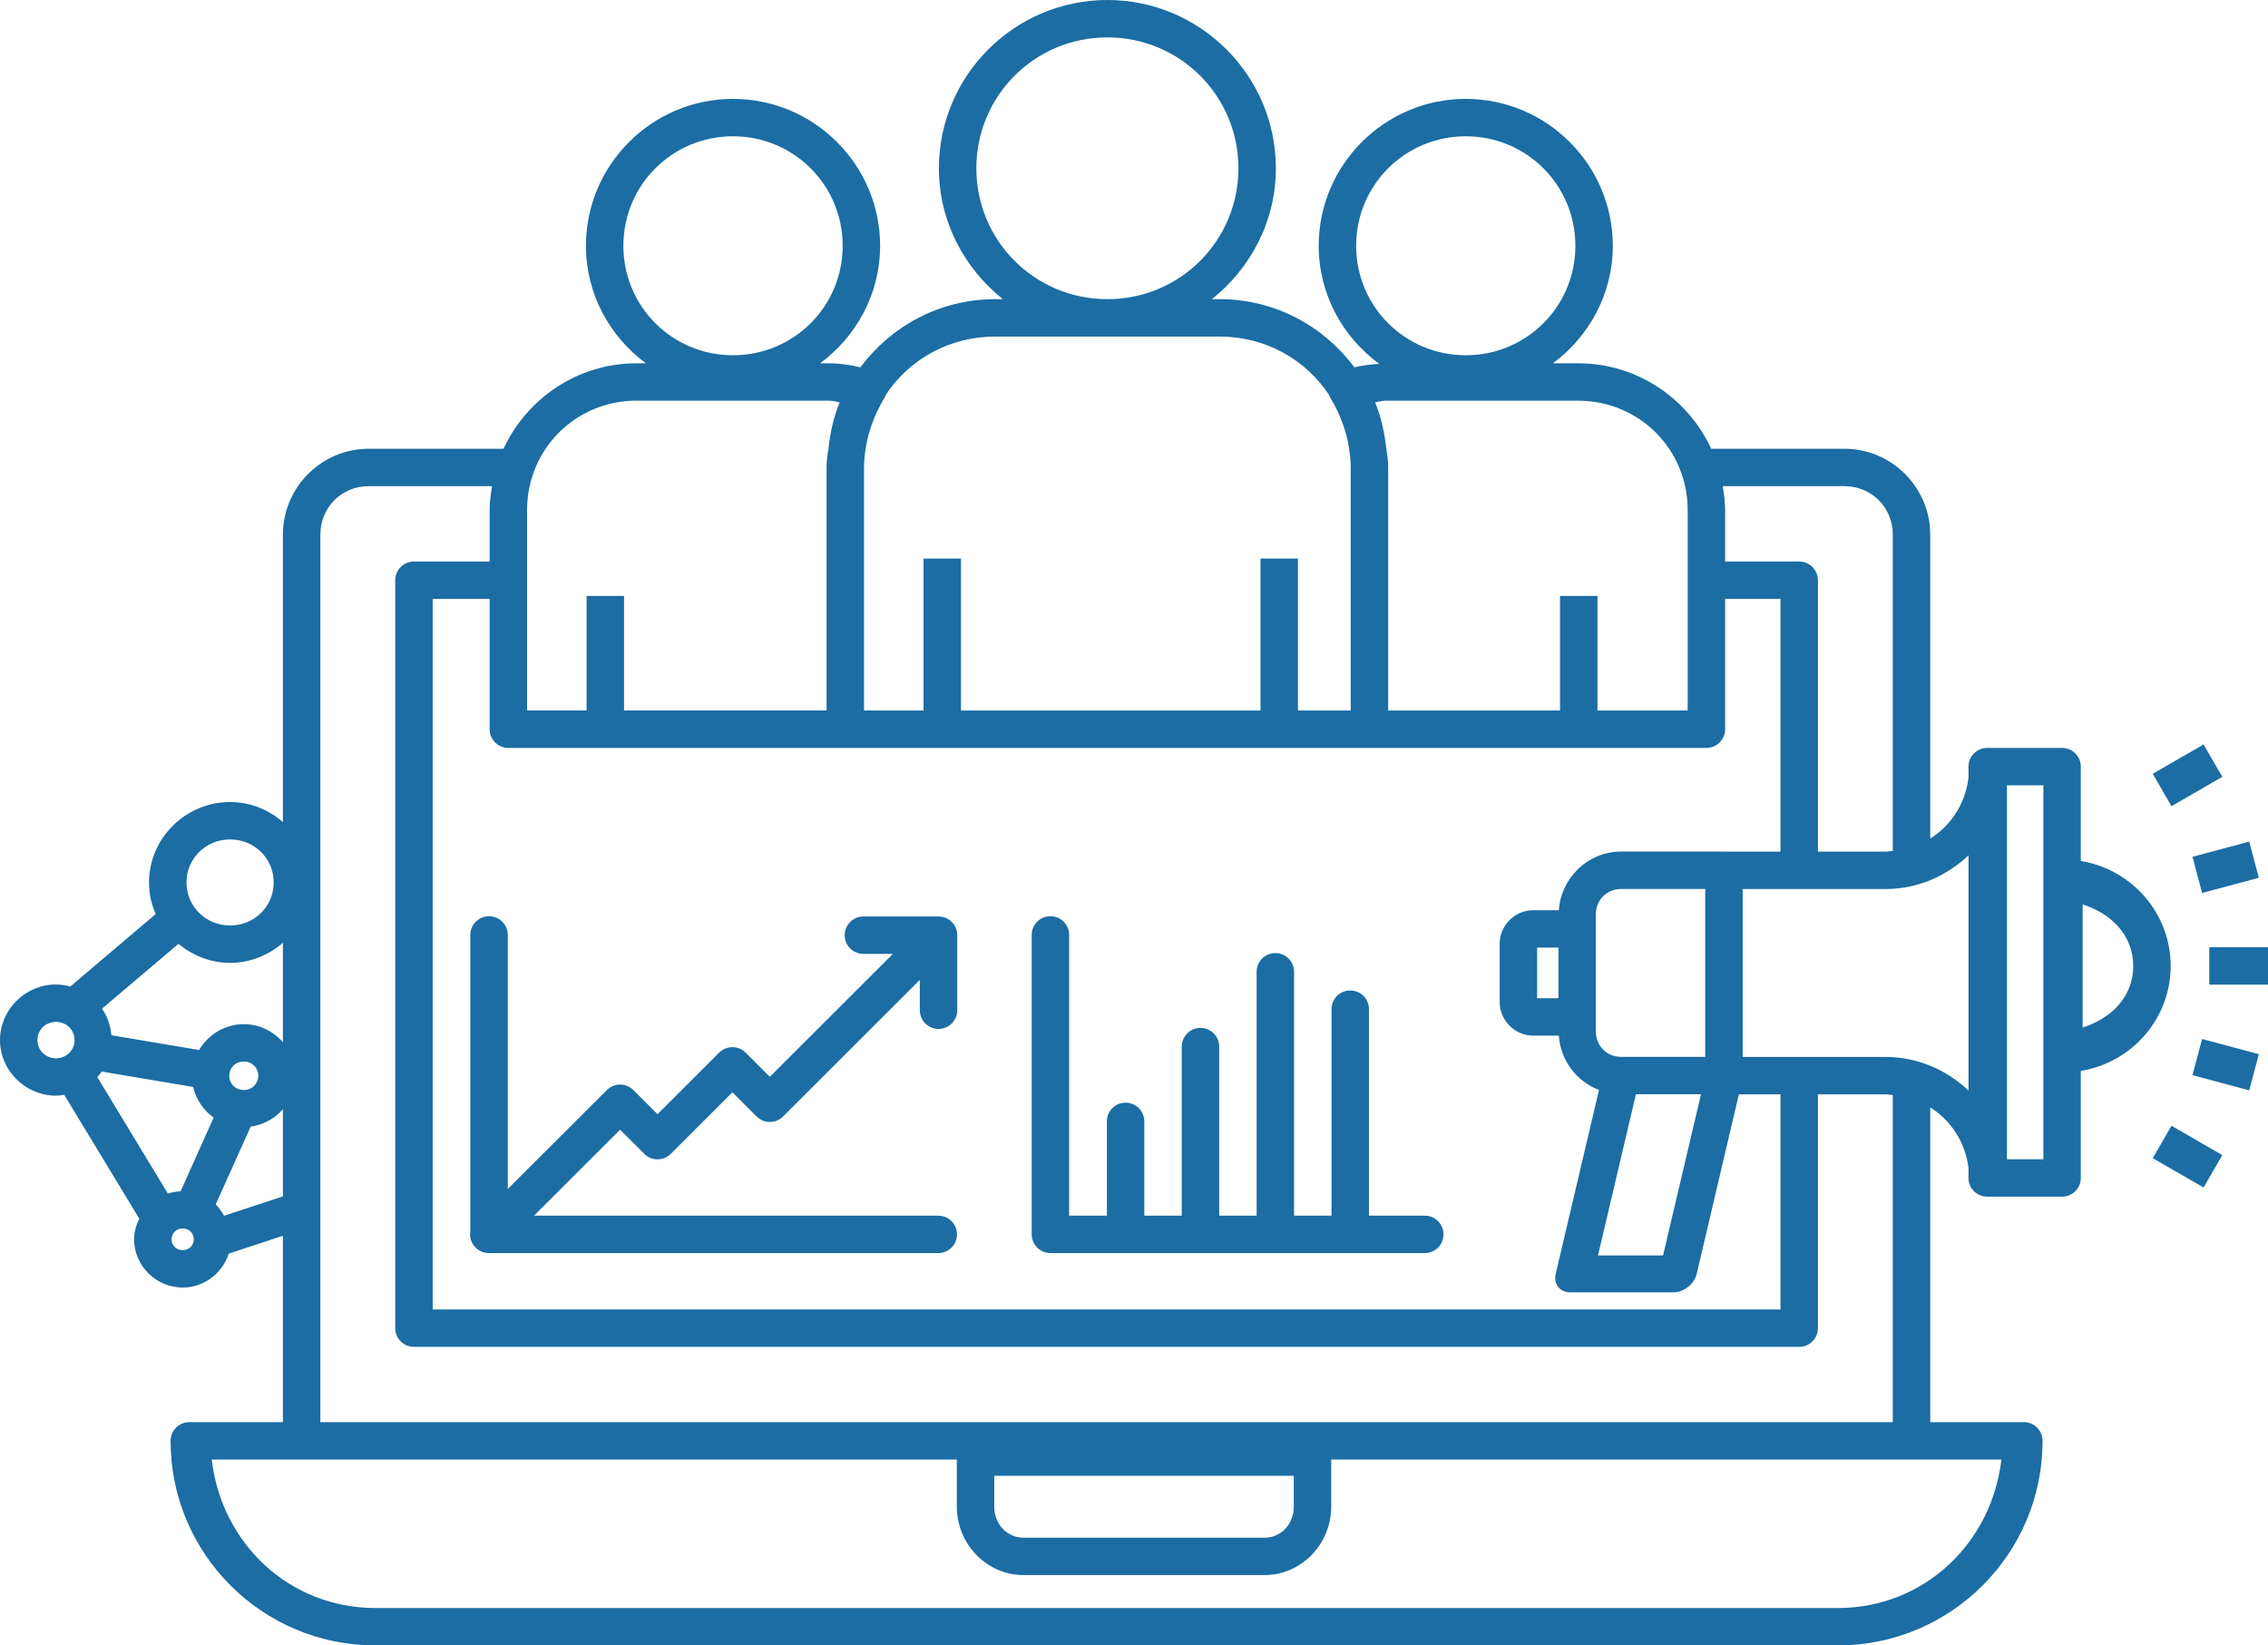 <?xml version="1.0" encoding="UTF-8"?>
<svg width="193px" height="140px" viewBox="0 0 193 140" version="1.1" xmlns="http://www.w3.org/2000/svg" xmlns:xlink="http://www.w3.org/1999/xlink">
    <!-- Generator: Sketch 41.2 (35397) - http://www.bohemiancoding.com/sketch -->
    <title>icon_support</title>
    <desc>Created with Sketch.</desc>
    <defs></defs>
    <g id="Page-1" stroke="none" stroke-width="1" fill="none" fill-rule="evenodd">
        <g id="TopCourses_DoiTac_1366px" transform="translate(-974, -1137)" fill="#1B6DA3">
            <g id="Block-icon-3" transform="translate(884, 1137)">
                <g id="icon_support" transform="translate(90, 0)">
                    <path d="M94.235,0 C86.336,0 79.898,6.429 79.898,14.318 C79.898,18.838 82.052,22.828 85.343,25.455 L84.677,25.455 C79.97,25.455 75.829,27.752 73.215,31.253 C72.374,31.056 71.502,30.911 70.564,30.911 L69.793,30.911 C72.867,28.63 74.895,25.015 74.895,20.912 C74.895,14.027 69.269,8.414 62.375,8.414 C55.482,8.414 49.862,14.027 49.862,20.912 C49.862,25.015 51.885,28.63 54.958,30.911 L54.18,30.911 C49.148,30.911 44.835,33.9 42.849,38.182 L31.374,38.182 C27.355,38.182 24.075,41.473 24.075,45.49 L24.075,69.944 C22.862,68.898 21.302,68.241 19.583,68.241 C15.799,68.241 12.682,71.316 12.682,75.083 C12.682,76.04 12.886,76.946 13.248,77.774 L5.98,83.939 C5.59,83.835 5.188,83.765 4.767,83.765 C2.162,83.765 8.50653598e-05,85.894 0,88.494 C-0,91.095 2.162,93.224 4.767,93.224 C5.005,93.224 5.234,93.183 5.463,93.149 L11.854,103.689 C11.591,104.227 11.412,104.814 11.412,105.447 C11.412,107.701 13.29,109.549 15.544,109.549 C17.371,109.549 18.931,108.326 19.464,106.665 L24.075,105.143 L24.075,121.002 L16.11,121.002 C15.231,121.002 14.517,121.715 14.517,122.593 C14.517,132.212 22.321,140 31.953,140 L156.38,140 C166.012,140 173.816,132.212 173.816,122.593 C173.816,121.715 173.103,121.002 172.223,121.002 L164.258,121.002 L164.258,94.218 C166.028,95.329 167.244,97.189 167.512,99.37 L167.512,100.227 C167.512,101.106 168.225,101.818 169.105,101.818 L175.477,101.818 C176.357,101.818 177.07,101.106 177.07,100.227 L177.07,91.117 C181.388,90.42 184.718,86.695 184.718,82.193 C184.718,77.691 181.388,73.954 177.07,73.256 L177.07,65.227 C177.07,64.349 176.357,63.636 175.477,63.636 L169.105,63.636 C168.225,63.636 167.512,64.349 167.512,65.227 L167.512,66.191 C167.245,68.372 166.028,70.235 164.258,71.349 L164.258,45.49 C164.258,41.473 160.978,38.182 156.959,38.182 L145.621,38.182 C143.635,33.9 139.322,30.911 134.29,30.911 L132.149,30.911 C135.222,28.63 137.246,25.015 137.246,20.912 C137.246,14.027 131.626,8.414 124.732,8.414 C117.838,8.414 112.218,14.027 112.218,20.912 C112.218,25.042 114.264,28.683 117.371,30.961 C116.633,30.998 115.929,31.095 115.255,31.253 C112.641,27.752 108.5,25.455 103.793,25.455 L103.127,25.455 C106.418,22.828 108.572,18.838 108.572,14.318 C108.572,6.429 102.134,0 94.235,0 Z M94.235,3.182 C100.412,3.182 105.386,8.149 105.386,14.318 C105.386,20.487 100.412,25.455 94.235,25.455 C88.058,25.455 83.084,20.487 83.084,14.318 C83.084,8.149 88.058,3.182 94.235,3.182 Z M62.375,11.596 C67.547,11.596 71.709,15.747 71.709,20.912 C71.709,26.077 67.547,30.227 62.375,30.227 C57.203,30.227 53.048,26.077 53.048,20.912 C53.048,15.747 57.203,11.596 62.375,11.596 Z M124.732,11.596 C129.904,11.596 134.06,15.747 134.06,20.912 C134.06,26.077 129.904,30.227 124.732,30.227 C119.56,30.227 115.404,26.077 115.404,20.912 C115.404,15.747 119.56,11.596 124.732,11.596 Z M84.677,28.636 L103.793,28.636 C107.694,28.636 111.094,30.587 113.083,33.577 C113.083,33.579 113.083,33.581 113.083,33.583 C113.123,33.696 113.175,33.805 113.239,33.906 C113.68,34.615 114.024,35.376 114.303,36.168 C114.403,36.464 114.507,36.757 114.583,37.063 C114.65,37.323 114.703,37.585 114.751,37.852 C114.858,38.477 114.944,39.115 114.944,39.773 L114.944,60.455 L110.451,60.455 L110.451,47.522 L107.265,47.522 L107.265,60.455 L81.777,60.455 L81.777,47.522 L78.591,47.522 L78.591,60.455 L73.526,60.455 L73.526,39.773 C73.526,39.119 73.607,38.486 73.713,37.865 C73.765,37.574 73.831,37.29 73.906,37.007 C73.973,36.742 74.063,36.488 74.148,36.23 C74.431,35.415 74.785,34.633 75.237,33.906 C75.305,33.797 75.36,33.68 75.399,33.558 C77.39,30.579 80.784,28.636 84.677,28.636 Z M54.18,34.086 L54.18,34.093 L70.564,34.093 C70.865,34.093 71.159,34.175 71.454,34.242 C70.925,35.501 70.638,36.87 70.49,38.281 C70.396,38.762 70.34,39.252 70.34,39.767 L70.34,39.773 L70.34,60.448 L53.104,60.448 L53.104,50.704 L49.918,50.704 L49.918,60.448 L44.852,60.448 L44.852,43.402 C44.852,38.212 48.983,34.086 54.18,34.086 Z M117.906,34.093 L134.29,34.093 C139.487,34.093 143.617,38.218 143.617,43.408 L143.617,60.455 L135.939,60.455 L135.939,50.704 L132.753,50.704 L132.753,60.455 L118.13,60.455 L118.13,39.773 C118.13,39.258 118.073,38.762 117.98,38.281 C117.832,36.87 117.545,35.501 117.016,34.242 C117.311,34.175 117.605,34.093 117.906,34.093 Z M31.374,41.364 L41.872,41.364 C41.761,42.033 41.666,42.708 41.666,43.408 L41.666,47.777 L35.226,47.777 C34.346,47.777 33.633,48.489 33.633,49.368 L33.633,113.004 C33.633,113.883 34.346,114.595 35.226,114.595 L153.107,114.595 C153.987,114.595 154.7,113.883 154.7,113.004 L154.7,93.112 L155.061,93.112 L160.45,93.112 C160.663,93.112 160.864,93.156 161.072,93.174 L161.072,121.002 L27.261,121.002 L27.261,45.49 C27.261,43.176 29.069,41.364 31.374,41.364 Z M146.598,41.364 L156.959,41.364 C159.264,41.364 161.072,43.176 161.072,45.49 L161.072,72.399 C160.864,72.417 160.662,72.461 160.45,72.461 L155.061,72.461 L154.7,72.461 L154.7,49.368 C154.7,48.489 153.987,47.777 153.107,47.777 L146.803,47.777 L146.803,43.408 C146.803,42.708 146.709,42.033 146.598,41.364 Z M36.819,50.959 L41.666,50.959 L41.666,62.045 C41.667,62.924 42.38,63.636 43.259,63.636 L71.933,63.636 L116.537,63.636 L145.21,63.636 C146.09,63.636 146.803,62.924 146.803,62.045 L146.803,50.959 L151.514,50.959 L151.514,72.461 L147.955,72.461 L146.866,72.461 C146.812,72.456 146.758,72.454 146.704,72.455 L144.202,72.455 L137.955,72.455 C135.142,72.455 132.837,74.679 132.653,77.445 L130.463,77.445 C128.916,77.445 127.619,78.74 127.619,80.285 L127.619,85.275 C127.619,86.82 128.916,88.115 130.463,88.115 L132.653,88.115 C132.792,90.229 134.165,92.01 136.069,92.739 L132.386,108.387 C132.287,108.805 132.363,109.205 132.598,109.501 C132.833,109.796 133.206,109.961 133.636,109.959 L142.398,109.959 C142.827,109.959 143.277,109.794 143.649,109.499 C144.021,109.204 144.285,108.804 144.383,108.387 L147.973,93.112 L151.514,93.112 L151.514,111.413 L36.819,111.413 L36.819,50.959 Z M187.518,63.344 L183.193,65.836 L184.786,68.596 L189.111,66.097 L187.518,63.344 Z M170.785,66.818 L173.884,66.818 L173.884,98.636 L170.785,98.636 L170.785,66.818 Z M19.583,71.423 C21.659,71.423 23.291,73.05 23.291,75.083 C23.291,77.117 21.659,78.744 19.583,78.744 C17.506,78.744 15.868,77.117 15.868,75.083 C15.868,73.05 17.506,71.423 19.583,71.423 Z M191.401,71.61 L186.572,72.902 L187.393,75.978 L192.222,74.686 L191.401,71.61 Z M167.512,72.778 L167.512,92.789 C165.659,91.036 163.191,89.93 160.45,89.93 L155.061,89.93 L148.297,89.93 L148.297,75.643 L155.061,75.643 L160.45,75.643 C163.191,75.643 165.659,74.53 167.512,72.778 Z M137.955,75.637 L144.202,75.637 L145.111,75.637 L145.111,89.924 L144.202,89.924 L137.955,89.924 C136.733,89.924 135.802,88.993 135.802,87.773 L135.802,86.524 L135.802,79.036 L135.802,77.793 C135.802,76.573 136.733,75.637 137.955,75.637 Z M177.226,76.954 C179.619,77.705 181.532,79.543 181.532,82.193 C181.532,84.843 179.619,86.674 177.226,87.425 L177.226,82.193 L177.226,76.954 Z M41.592,77.955 C41.169,77.961 40.767,78.135 40.473,78.438 C40.179,78.741 40.017,79.148 40.024,79.57 L40.024,104.776 C39.95,105.241 40.086,105.715 40.396,106.07 C40.706,106.425 41.158,106.625 41.629,106.616 L54.336,106.616 L79.823,106.616 C80.398,106.624 80.932,106.322 81.222,105.827 C81.512,105.331 81.512,104.718 81.222,104.223 C80.932,103.727 80.398,103.426 79.823,103.434 L54.336,103.434 L45.444,103.434 L52.768,96.119 L54.827,98.176 C55.449,98.798 56.458,98.798 57.08,98.176 L62.326,92.938 L64.385,94.995 C65.007,95.616 66.016,95.616 66.638,94.995 L78.274,83.374 L78.274,85.934 C78.266,86.508 78.568,87.041 79.064,87.331 C79.56,87.62 80.174,87.62 80.67,87.331 C81.166,87.041 81.468,86.508 81.46,85.934 L81.46,79.57 C81.46,78.692 80.747,77.979 79.867,77.979 L73.495,77.979 C72.921,77.971 72.386,78.273 72.097,78.768 C71.807,79.264 71.807,79.877 72.097,80.372 C72.386,80.868 72.921,81.169 73.495,81.161 L75.984,81.161 L65.511,91.62 L63.452,89.563 C62.83,88.942 61.821,88.942 61.199,89.563 L55.954,94.802 L53.894,92.745 C53.272,92.124 52.263,92.124 51.641,92.745 L43.21,101.166 L43.21,79.57 C43.216,79.14 43.048,78.725 42.743,78.42 C42.438,78.116 42.023,77.948 41.592,77.955 Z M89.363,77.955 C88.94,77.961 88.538,78.135 88.244,78.438 C87.949,78.741 87.788,79.148 87.795,79.57 L87.795,105.025 C87.795,105.903 88.508,106.616 89.388,106.616 L102.107,106.616 L121.222,106.616 C121.797,106.624 122.331,106.322 122.621,105.827 C122.91,105.331 122.91,104.718 122.621,104.223 C122.331,103.727 121.797,103.426 121.222,103.434 L116.493,103.434 L116.493,85.89 C116.5,85.46 116.332,85.045 116.027,84.74 C115.722,84.436 115.306,84.268 114.875,84.275 C114.453,84.281 114.05,84.455 113.756,84.758 C113.462,85.061 113.301,85.469 113.307,85.89 L113.307,103.434 L110.121,103.434 L110.121,82.709 C110.128,82.278 109.96,81.863 109.655,81.559 C109.35,81.254 108.935,81.086 108.503,81.093 C108.081,81.099 107.678,81.273 107.384,81.576 C107.09,81.879 106.929,82.287 106.935,82.709 L106.935,103.434 L103.749,103.434 L103.749,89.072 C103.756,88.642 103.588,88.227 103.283,87.922 C102.978,87.618 102.563,87.45 102.131,87.456 C101.709,87.463 101.306,87.637 101.012,87.94 C100.718,88.243 100.557,88.65 100.563,89.072 L100.563,103.434 L97.377,103.434 L97.377,95.436 C97.384,95.005 97.216,94.59 96.911,94.286 C96.606,93.981 96.191,93.813 95.76,93.82 C95.337,93.827 94.934,94.001 94.64,94.304 C94.346,94.607 94.185,95.014 94.191,95.436 L94.191,103.434 L90.981,103.434 L90.981,79.57 C90.987,79.14 90.819,78.725 90.514,78.42 C90.209,78.116 89.794,77.948 89.363,77.955 Z M24.075,80.217 L24.075,88.681 C23.261,87.744 22.072,87.14 20.746,87.14 C19.131,87.14 17.717,88.032 16.944,89.339 L9.483,88.084 C9.409,87.253 9.135,86.476 8.681,85.822 L15.189,80.304 C16.389,81.298 17.912,81.926 19.583,81.926 C21.302,81.926 22.862,81.263 24.075,80.217 Z M188.003,80.596 L188.003,83.778 L193,83.778 L193,80.596 L188.003,80.596 Z M130.805,80.627 L132.616,80.627 L132.616,84.933 L130.805,84.933 L130.805,80.627 Z M4.767,86.947 C5.664,86.947 6.341,87.628 6.341,88.494 C6.341,89.361 5.664,90.042 4.767,90.042 C3.869,90.042 3.186,89.361 3.186,88.494 C3.186,87.628 3.869,86.947 4.767,86.947 Z M187.393,88.401 L186.572,91.477 L191.401,92.77 L192.222,89.694 L187.393,88.401 Z M20.746,90.321 C21.456,90.321 21.978,90.855 21.978,91.533 C21.978,92.211 21.456,92.739 20.746,92.739 C20.036,92.739 19.508,92.211 19.508,91.533 C19.508,90.855 20.036,90.321 20.746,90.321 Z M8.668,91.173 L16.44,92.484 C16.683,93.548 17.315,94.469 18.182,95.088 L15.37,101.358 C14.994,101.375 14.632,101.445 14.287,101.557 L8.276,91.639 C8.413,91.489 8.551,91.339 8.668,91.173 Z M139.212,93.105 L144.202,93.105 L144.75,93.105 L141.52,106.821 L135.982,106.821 L139.212,93.105 Z M24.075,94.373 L24.075,101.793 L19.066,103.44 C18.862,103.091 18.651,102.753 18.357,102.477 L21.331,95.858 C22.42,95.711 23.384,95.168 24.075,94.373 Z M184.786,95.784 L183.193,98.543 L187.518,101.035 L189.111,98.282 L184.786,95.784 Z M15.544,104.521 C16.092,104.521 16.49,104.928 16.49,105.447 C16.49,105.967 16.092,106.367 15.544,106.367 C14.996,106.367 14.598,105.967 14.598,105.447 C14.598,104.928 14.996,104.521 15.544,104.521 Z M18.021,124.184 L81.423,124.184 L81.423,128.199 C81.423,131.366 83.958,134.015 87.11,134.015 L107.595,134.015 C110.747,134.015 113.282,131.366 113.282,128.199 L113.282,124.184 L170.312,124.184 C169.495,131.295 163.737,136.818 156.38,136.818 L31.953,136.818 C24.596,136.818 18.838,131.295 18.021,124.184 Z M84.609,125.57 L110.096,125.57 L110.096,128.199 C110.096,129.712 108.982,130.834 107.595,130.834 L87.11,130.834 C85.723,130.834 84.609,129.712 84.609,128.199 L84.609,125.57 Z" id="Shape"></path>
                </g>
            </g>
        </g>
    </g>
</svg>
